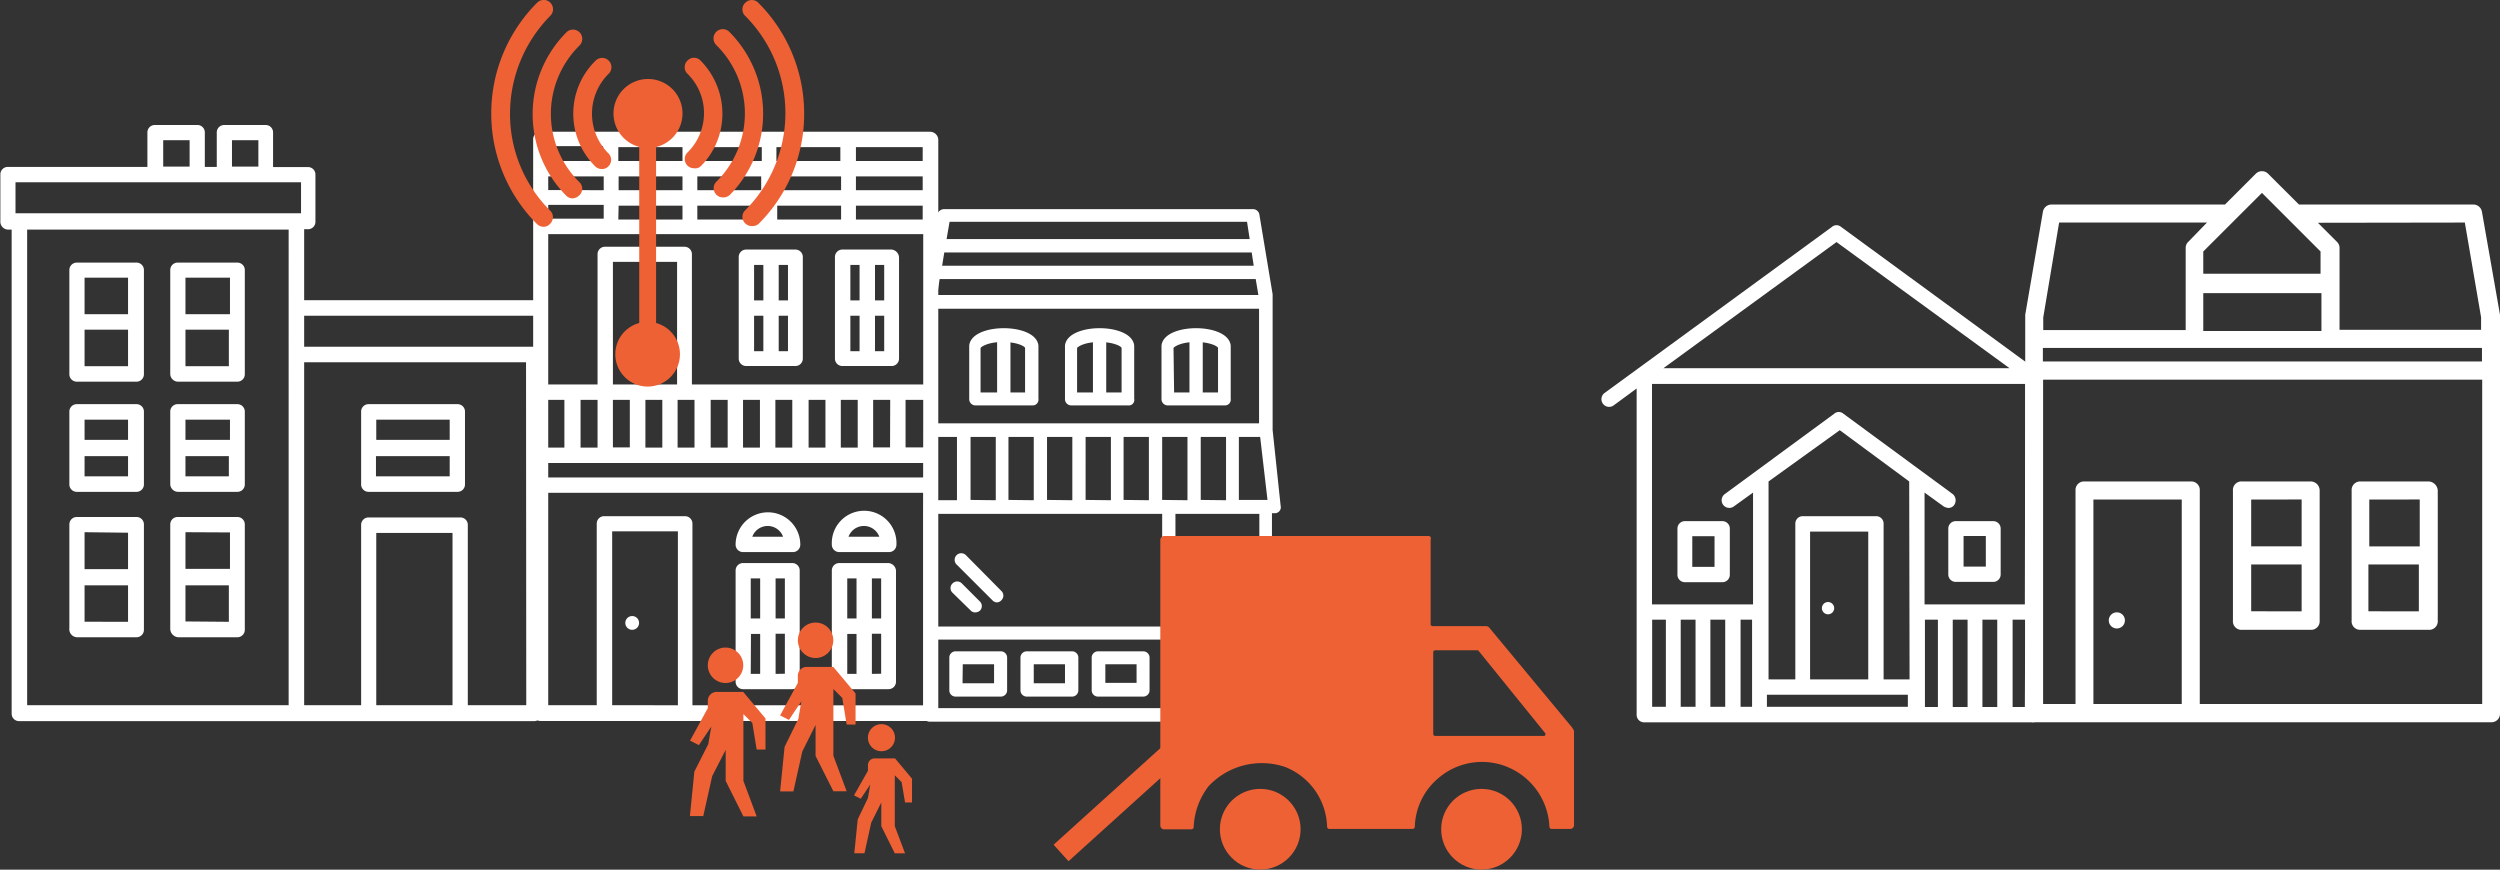 <svg data-name="Layer 1" xmlns="http://www.w3.org/2000/svg" viewBox="0 0 337 117.23"><rect x="0" y="0" width="337" height="117.23" fill="#333333" stroke="none"/><path d="M139.17 54.65h-7.63a.85.85 0 01-.89-.9v-7.17c.18-1.62 2.51-2.34 4.66-2.34s4.49.72 4.67 2.34v7.17a.78.78 0 01-.81.9zm-6.82-1.75h5.83v-6c-.09-.26-1.16-.8-3-.8s-2.78.54-3 .8v6zm5.83-6z" fill="#fff"/><path d="M135.31 54.29a.83.83 0 01-.9-.81v-7.8a.91.91 0 011.8 0v7.8a.89.89 0 01-.9.81zm16.78.36h-7.63a.85.85 0 01-.9-.9v-7.17c.18-1.62 2.52-2.34 4.67-2.34s4.48.72 4.66 2.34v7.17a.74.74 0 01-.8.9zm-6.73-1.75h5.83v-6c-.09-.26-1.17-.8-3-.8s-2.78.54-3 .8v6zm5.83-6z" fill="#fff"/><path d="M148.23 54.29a.85.85 0 01-.9-.9v-8a.9.9 0 01.9-.9.84.84 0 01.89.9v8a.84.84 0 01-.89.9zm16.86.36h-7.62a.85.85 0 01-.9-.9v-7.17c.18-1.62 2.51-2.34 4.66-2.34s4.49.72 4.67 2.34v7.17a.78.78 0 01-.81.9zm-6.82-1.75h5.92v-6c-.08-.26-1.16-.8-3-.8s-2.78.54-3 .8zm5.84-6z" fill="#fff"/><path d="M161.23 54.29a.85.85 0 01-.89-.9v-8a.9.9 0 01.89-.9.85.85 0 01.9.9v8a.9.9 0 01-.9.9zM134.86 93.9h-6a.84.84 0 01-.89-.9v-4.3a.84.84 0 01.89-.9h6a.85.85 0 01.9.9V93a.85.85 0 01-.9.9zm-5.11-1.8H134v-2.56h-4.22zm14.71 1.8h-6a.85.85 0 01-.9-.9v-4.3a.85.85 0 01.9-.9h6a.85.85 0 01.9.9V93a.85.85 0 01-.9.9zm-5.11-1.8h4.21v-2.56h-4.21zm14.71 1.8h-6a.85.85 0 01-.9-.9v-4.3a.85.85 0 01.9-.9h6a.85.85 0 01.9.9V93a.85.85 0 01-.9.9zM149 92.05h4.21v-2.51H149zm-17.55-9.5a.8.8 0 01-.62-.27l-2.43-2.38a.86.86 0 010-1.25.87.87 0 011.26 0l2.42 2.42a.87.87 0 010 1.26 1 1 0 01-.63.22zm2.96-1.35a.8.8 0 01-.62-.27l-4.85-4.84a.891.891 0 011.26-1.26l4.8 4.85a.86.86 0 010 1.22.82.82 0 01-.59.3z" fill="#fff"/><path d="M171.55 57.97v-18.3l-1.79-10.77a.88.88 0 00-.9-.71h-41.62a1 1 0 00-.9.71l-1.79 10.77V57.9l-.09 11.3v27.18a.85.85 0 00.89.9h45.21a.85.85 0 00.9-.9v-27.2h.36a.8.8 0 00.81-1zm-14.89 37.49h-30.32v-9.24h30.32zm0-11h-30.32V69.27h30.32zm13.1 11h-11.31V93.4h11.31zm0-3.85h-11.31V69.27h11.31zm-38.93-24.22V58.9h3.4v8.53zm5.11 0V58.9h3.41v8.53zm5.2 0V58.9h3.41v8.53zm5.2 0V58.9h3.41v8.53zm5.12 0V58.9h3.41v8.53zm5.2 0V58.9h3.41v8.53zm5.2 0V58.9h3.41v8.53zm9 0H167V58.9h2.87zM128 29.9h40.1l.36 2.33H127.6zm-.71 4.13h41.44l.27 1.79h-42zm-.63 3.59h42.61l.36 2.15h-43.29zm-.36 4h43.42v15.45h-43.38zm-.05 17.28H129v8.53h-3.77zm-115.9 27h8a1 1 0 001.05-1V70.69a1 1 0 00-1.05-1h-8a1 1 0 00-1 1v14a1.08 1.08 0 001 1.21zm1.05-2.09V78.9h5.86v4.92zm5.86-12v4.91H11.4v-4.98zM24 85.9h8a1 1 0 001-1V70.69a1 1 0 00-1-1h-8a1 1 0 00-1.05 1v14A1.16 1.16 0 0024 85.9zm1-2.13V78.9h5.85v4.92zm6-12v4.91h-6v-4.94zM10.35 51.45h8a1 1 0 001.05-1v-14a1 1 0 00-1.05-1.05h-8a1 1 0 00-1 1.05v14a1 1 0 001 1zm1.05-2.09v-4.92h5.86v4.92zm5.86-11.93v4.92H11.4v-4.92zM24 51.45h8a1 1 0 001-1v-14a1 1 0 00-1-1.05h-8a1 1 0 00-1.05 1.05v14a1.06 1.06 0 001.05 1zm1-2.09v-4.92h5.85v4.92zm6-11.93v4.92h-6v-4.92zM49.68 66.3h12a1 1 0 001-1.05v-9.72a1 1 0 00-1-1.05h-12a1 1 0 00-1 1.05v9.72a1 1 0 001 1.05zm1-2.09v-2.72h9.94v2.72zm9.94-7.64v2.72h-9.9v-2.72zM10.35 66.3h8a1 1 0 001.05-1.05v-9.72a1 1 0 00-1.05-1.05h-8a1 1 0 00-1 1.05v9.72a1 1 0 001 1.05zm1.05-2.09v-2.72h5.86v2.72zm5.86-7.64v2.72H11.4v-2.72zM24 66.3h8a1 1 0 001-1.05v-9.72a1 1 0 00-1-1.05h-8a1 1 0 00-1.05 1.05v9.72A1.06 1.06 0 0024 66.3zm1-2.09v-2.72h5.85v2.72zm6-7.64v2.72h-6v-2.72z" fill="#fff"/><path d="M1.05 30.95h.52v65.26a1 1 0 001 1H72a1 1 0 001-1V48.83s.18-8.36-.45-8.36H41V30.9h.52a1 1 0 001-1.05v-6.33a1 1 0 00-1-1h-4.71V17.9a1 1 0 00-1-1.05h-5.59a1 1 0 00-1 1.05v4.6h-1.61v-4.6a1 1 0 00-1.05-1.05h-5.64a1 1 0 00-1.05 1.05v4.6H1.05a1 1 0 00-1 1v6.3a1.07 1.07 0 001 1.15zM61 95.06H50.72V71.84H61zm9.94 0h-7.88V70.8a1 1 0 00-1-1.05H49.68a1 1 0 00-1 1.05v24.26H41V48.83h29.91zM73 42.56v4.18H41v-4.18zm-34.09 52.5H3.66V30.95h35.25zM31.27 18.9h3.56v3.56h-3.56zm-9.27 0h3.56v3.56H22zM2.09 24.57h38.49v4.18H2.09zM106.8 74.42h-6.64a1 1 0 01-1-1 4.36 4.36 0 118.72 0 1 1 0 01-1.08 1zm-5.39-2.07h4.15a2.21 2.21 0 00-4.15 0zm5.39 3.55h-6.64a1 1 0 00-1 1v15a1 1 0 001 1h6.64a1 1 0 001-1v-15a1 1 0 00-1-1zm-1 7.47h-1.25v-5.4h1.25zm-3.33-5.4v5.4h-1.27v-5.4zm-1.24 7.48h1.24v5.39h-1.27zm3.32 5.39v-5.41h1.25v5.39zm15.23-16.42h-6.65a1 1 0 01-1-1 4.36 4.36 0 118.71 0 1 1 0 01-1.06 1zm-5.4-2.07h4.15a2.21 2.21 0 00-4.15 0zm5.4 3.55h-6.65a1 1 0 00-1 1v15a1 1 0 001 1h6.65a1 1 0 001-1v-15a1.11 1.11 0 00-1-1zm-1 7.47h-1.25v-5.4h1.25zm-3.32-5.4v5.4h-1.25v-5.4zm-1.25 7.48h1.25v5.39h-1.25zm3.32 5.39v-5.41h1.25v5.39zm-10.31-57.2h-6.64a1 1 0 00-1 1v13.7a1 1 0 001 1h6.64a1 1 0 001-1V34.67a1 1 0 00-1-1.03zm-1 6.85h-1.25v-4.78h1.25zm-3.32-4.78v4.78h-1.25v-4.78zm-1.25 6.85h1.25v4.78h-1.25zm3.32 4.78v-4.78h1.25v4.78zm15.22-13.7h-6.64a1 1 0 00-1 1v13.7a1 1 0 001 1h6.64a1 1 0 001-1V34.67a1.12 1.12 0 00-1-1.03zm-1 6.85h-1.24v-4.78h1.24zm-3.32-4.78v4.78h-1.24v-4.78zm-1.24 6.85h1.24v4.78h-1.24zm3.32 4.78v-4.78h1.24v4.78zM92.38 96.22a1 1 0 01-1-1v-23.6h-8.86v23.56a1.04 1.04 0 11-2.08 0v-24.6a1 1 0 011-1h10.9a1 1 0 011 1v24.6a1 1 0 01-.96 1.04zm-.11-42.76a1 1 0 01-1-1V35.3h-8.65v17.12a1.035 1.035 0 11-2.07 0V34.26a1 1 0 011-1h10.72a1 1 0 011 1v18.16a1.12 1.12 0 01-1 1.04z" fill="#fff"/><circle cx="85.22" cy="83.97" r=".93" fill="#fff"/><circle cx="85.22" cy="47.95" r=".93" fill="#fff"/><path d="M125.07 66.43H73.59a1.035 1.035 0 110-2.07h51.48a1.035 1.035 0 110 2.07zm0-6.12h-3V53.9h3a1.035 1.035 0 100-2.07H73.59a1.035 1.035 0 100 2.07h2.49v6.44h-2.49a1.035 1.035 0 100 2.07h51.48a1.035 1.035 0 100-2.07zm-5.09 0h-2.28V53.9h2.3zM87 53.9h2.28v6.44H87zm-2.1 6.41h-2.28V53.9h2.28zm6.44-6.41h2.28v6.44h-2.28zm4.46 0h2.29v6.44H95.8zm4.36 0h2.28v6.44h-2.28zm4.36 0h2.28v6.44h-2.28zm4.36 0h2.39v6.44H109V53.9zm4.46 0h2.28v6.44h-2.28zm-35.08 0h2.29v6.44h-2.29z" fill="#fff"/><path d="M125.38 17.76H72.87a1 1 0 00-1 1v77.43a1 1 0 001 1h52.61a1 1 0 001-1v-77.4a1.12 1.12 0 00-1.1-1.03zm-1 7.88h-9v-1.86h9zm-9 2.08h9v1.87h-9zm9-7.89v1.87h-9v-1.87zm-11.1 0v1.87h-8.62v-1.87zm-8.51 7.89h8.61v1.87h-8.61zm0-2.08v-1.86h8.61v1.86zm-2.08-5.81v1.87H94v-1.87zM94 27.72h8.61v1.87H94zm0-2.08v-1.86h8.61v1.86zm-2-5.81v1.87h-8.65v-1.87zm-8.61 7.89H92v1.87h-8.65zm0-2.08v-1.86H92v1.86zm-2.08-5.81v1.87H73.8v-2h7.47zm-7.41 7.79h7.48v1.86H73.9zm.21-2h-.21v-1.84h7.48v1.86zm-.21 69.44v-63.5h50.55v63.52zm200.26 2.3h61.62a1.15 1.15 0 001.22-1.21V42.43l-2.43-13.86a1.18 1.18 0 00-1.22-1H309.9l-4.14-4.13a1.17 1.17 0 00-1.7 0l-4.13 4.13h-23.34a1.18 1.18 0 00-1.21 1L273 42.43v53.72a1.14 1.14 0 001.16 1.21zM297 39.51h15.93v5.11H297zm-1.2 7.39h38.77v1.83h-59.19V46.9zm-1.7 48h-11.91V67.34h11.91zm2.43 0V66.13a1.15 1.15 0 00-1.22-1.23H281a1.15 1.15 0 00-1.22 1.22V94.9h-4.37V51.18h59.19V94.9zM332.26 30l2.19 12.76v1.7h-19.08V33.43a1.13 1.13 0 00-.37-.85l-2.55-2.55zm-27.35-4l7.9 7.9v3H297v-3zm-27.34 4h19.93l-2.5 2.58a1.1 1.1 0 00-.37.85v11.06h-19.2v-1.7z" fill="#fff"/><path d="M311.48 64.9h-9.24a1.15 1.15 0 00-1.24 1.23v17.5a1.15 1.15 0 001.24 1.27h9.24a1.15 1.15 0 001.21-1.22V66.13a1.22 1.22 0 00-1.21-1.23zm-1.22 2.43v6.32h-6.8v-6.31zm-6.8 15.07v-6.31h6.8v6.32zm23.94-17.5h-9.24a1.15 1.15 0 00-1.16 1.23v17.5a1.15 1.15 0 001.16 1.27h9.24a1.15 1.15 0 001.21-1.22V66.13a1.3 1.3 0 00-1.21-1.23zm-1.22 2.43v6.32h-6.8v-6.31zm-6.92 15.07v-6.31h6.8v6.32z" fill="#fff"/><circle cx="285.35" cy="83.63" r="1.09" fill="#fff"/><path d="M227.12 78.48h5.06a1 1 0 001-1v-6.23a1 1 0 00-1-1h-5.06a1 1 0 00-1 1v6.19a1 1 0 001 1.04zm1-6.2h3v4.13h-3zm34.51-1.03v6.19a1 1 0 001 1h5.06a1 1 0 001-1v-6.19a1 1 0 00-1-1h-5.06a1 1 0 00-1 1zm2.06 1h3v4.13h-3z" fill="#fff"/><circle cx="246.42" cy="81.98" r=".83" fill="#fff"/><path d="M275.3 52.63a17.89 17.89 0 010-2.2l-27.12-19.84a.94.94 0 00-1.24 0l-30.65 22.39a1.036 1.036 0 101.24 1.66l3.09-2.27v44a1 1 0 001 1H274a1 1 0 001-1V52.78l.32.23c0-.11-.02-.25-.02-.38zm-27.74-20l23.32 17h-46.65zm-23 62.65h-1.85V83.53h1.85zm4 0h-2V83.53h2zm4 0h-2V83.53h2zm3.62 0h-1.55V83.53h1.55zm21 0h-19v-1.63h19zM244 91.58V71.66h7.84v19.92zm13.41 0h-3.5v-21a1 1 0 00-1-1h-9.9a1 1 0 00-1 1v21h-3.61V64.9l9.6-6.91 9.36 6.91zm3.82 3.72h-1.75V83.53h1.75zm4 0h-2V83.53h2zm4 0h-2V83.53h2zm3.72 0h-1.65V83.53h1.7zm0-13.83h-13.52V66.4l2.57 1.86a1.52 1.52 0 00.62.21.93.93 0 00.82-.42 1.11 1.11 0 00-.2-1.44l-14.75-10.84a.94.94 0 00-1.24 0l-14.76 10.84a1.032 1.032 0 101.24 1.65l2.58-1.86v15.07h-13.62V51.75H273z" fill="#fff"/><path d="M107.62 96.9c.08-.51.24-1.4.41-2.37l-1.68 2.51-1.19-.6 2.39-4.38v-1a1.19 1.19 0 011.19-1.16h3.59l3 3.58v4.19h-1.2l-.59-3.59-1.2-1.2v9l1.79 4.78h-1.79l-2.4-4.76v-4.18l-1.79 3.58-1.2 5.38h-1.79l.6-6z" fill="#ee6135"/><circle cx="109.94" cy="86.31" r="2.39" fill="#ee6135"/><path d="M95.48 100.3c.08-.5.24-1.4.41-2.37l-1.68 2.51-1.19-.6 2.39-4.38v-1a1.2 1.2 0 011.19-1.19h3.59l3 3.58v4.19H102l-.59-3.59-1.2-1.19v9l1.79 4.79h-1.79l-2.39-4.79v-4.18L96 104.63l-1.2 5.38H93l.6-6z" fill="#ee6135"/><circle cx="97.8" cy="89.68" r="2.39" fill="#ee6135"/><path d="M117 107.57c.07-.39.18-1.08.31-1.82l-1.28 1.92-.91-.45 1.88-3.32v-.76a.91.91 0 01.91-.91h2.74l2.29 2.74v3.2H122l-.46-2.74-.92-.92v6.86l1.38 3.66h-1.38l-1.82-3.66v-3.2l-1.36 2.73-.91 4.12h-1.37l.46-4.57z" fill="#ee6135"/><circle cx="118.82" cy="99.44" r="1.83" fill="#ee6135"/><path fill="none" stroke="#ee6135" stroke-miterlimit="10" stroke-width="3" d="M158.19 101.27l-15.16 13.71"/><circle cx="169.88" cy="111.78" r="5.44" fill="#ee6135"/><circle cx="199.71" cy="111.78" r="5.44" fill="#ee6135"/><path d="M211.78 97.9l-11-13.26a.59.59 0 00-.47-.24h-7.22a.25.25 0 01-.24-.23V72.73c.12-.36-.11-.48-.35-.48H157a.56.56 0 00-.59.6v38.46a.52.52 0 00.47.48h3.67a.32.32 0 00.36-.36 9.64 9.64 0 012-5.44 9.81 9.81 0 0110.3-2.61 8.91 8.91 0 015.68 8 .32.32 0 00.35.36h11.13c.24 0 .35-.12.35-.36a8.87 8.87 0 013.2-6.51 9 9 0 019.94-1.18 9.17 9.17 0 015 7.69.32.32 0 00.36.36h2.48a.52.52 0 00.48-.48V98.53a2.53 2.53 0 00-.4-.63zm-3.67 1.3h-14.67a.26.26 0 01-.24-.24V87.9a.26.26 0 01.24-.24h5.68c.12 0 .12 0 .23.12l9 11.12c0 .1-.12.34-.24.34zM73.3 30.57a1.26 1.26 0 01-.91-.36 21.11 21.11 0 010-29.83 1.252 1.252 0 111.77 1.77 18.81 18.81 0 00-5.41 13.15 18.37 18.37 0 005.41 13.09 1.23 1.23 0 010 1.77 1.14 1.14 0 01-.86.41zm4.8-4.25a1.21 1.21 0 000-1.77 12.94 12.94 0 010-18.4 1.252 1.252 0 10-1.77-1.77 15.62 15.62 0 000 22 1.2 1.2 0 00.91.36 1.43 1.43 0 00.86-.42zm3.9-3.89a1.21 1.21 0 000-1.77 7.57 7.57 0 010-10.67 1.25 1.25 0 10-1.76-1.77 10 10 0 000 14.21 1.21 1.21 0 00.91.35 1.1 1.1 0 00.85-.35zm20.23 7.78a20.88 20.88 0 006.17-14.91A21.13 21.13 0 00102.23.38a1.23 1.23 0 00-1.77 0 1.21 1.21 0 000 1.77 18.55 18.55 0 010 26.19 1.21 1.21 0 000 1.77 1.2 1.2 0 00.91.36 1.21 1.21 0 00.85-.26zm-3.89-3.89a15.62 15.62 0 000-22 1.252 1.252 0 10-1.77 1.77 12.94 12.94 0 010 18.4 1.24 1.24 0 00.91 2.12 1.27 1.27 0 00.85-.29zm-3.9-3.89a10 10 0 002.94-7.13 10.2 10.2 0 00-2.94-7.13 1.21 1.21 0 00-1.77 0 1.23 1.23 0 000 1.77 7.44 7.44 0 010 10.62 1.24 1.24 0 00.91 2.12 1 1 0 00.85-.25zM87.3 10.65A4.65 4.65 0 1092 15.3a4.64 4.64 0 00-4.7-4.65z" fill="#ee6135"/><path fill="#ee6135" d="M86.17 16.16h2.27v30.82h-2.27z"/><circle cx="87.3" cy="47.75" r="4.36" fill="#ee6135"/></svg>